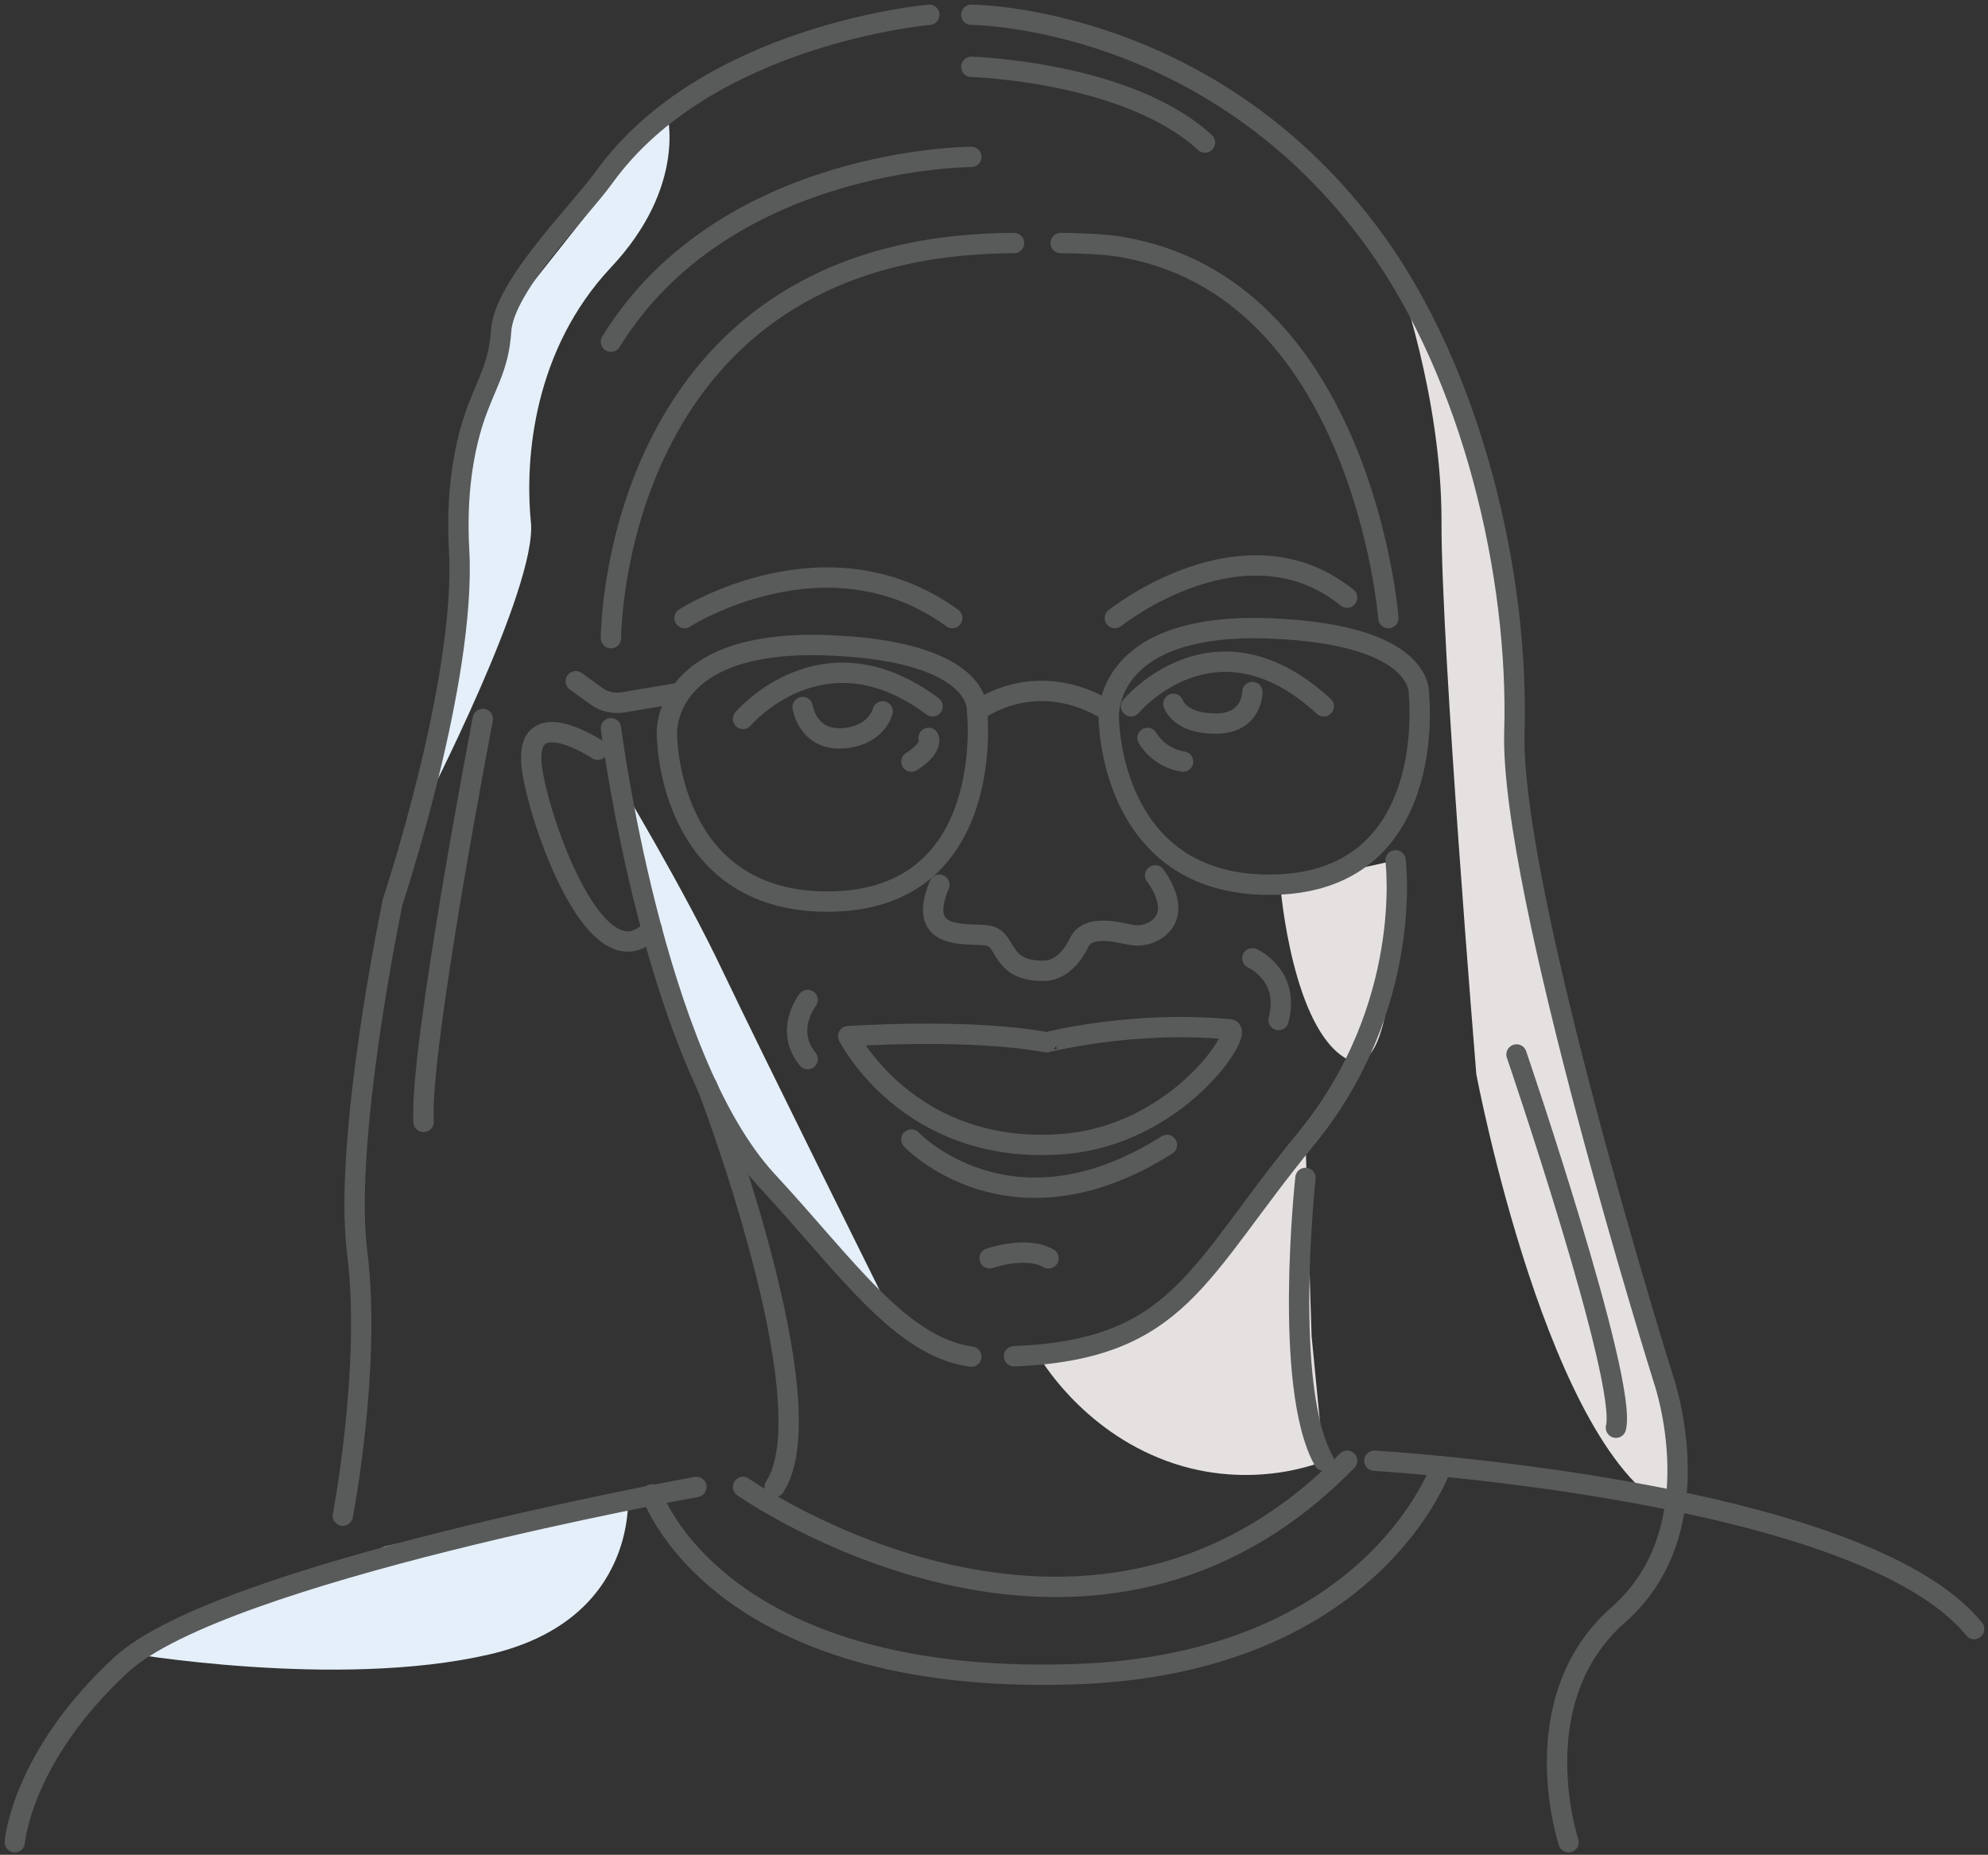 <svg width="269" height="251" viewBox="0 0 269 251" fill="none" xmlns="http://www.w3.org/2000/svg">
<rect x="0" y="0" width="269" height="251" fill="#333333" stroke="none"/>
<path d="M83.835 105.884C83.835 105.884 92.48 120.212 97.774 131.382C103.067 142.504 120.163 176.889 120.163 176.889L108.604 165.136L97.434 151.829L88.206 125.748L83.835 105.884Z" fill="#E4EFF9"/>
<path d="M84.952 201.901C84.952 201.901 86.798 219.142 66.157 223.902C45.516 228.661 16.667 223.61 16.667 223.61L52.072 209.283L84.952 201.901Z" fill="#E4EFF9"/>
<path d="M90.246 15.307C90.246 15.307 93.063 25.118 82.669 36.191C72.276 47.264 70.965 61.883 71.839 70.673C72.713 79.513 57.269 109.381 57.269 109.381L62.029 80.921L61.252 66.205L66.885 49.353L67.954 43.476L90.246 15.307Z" fill="#E4EFF9"/>
<path d="M140.61 183.591C140.61 183.591 146.195 193.45 157.899 197.724C169.458 201.949 179.123 197.724 179.123 197.724L177.472 180.774L176.646 154.257L163.047 171.887L150.857 181.114L140.61 183.591Z" fill="#E6E1E1"/>
<path d="M189.031 37.065C189.031 37.065 195.102 53.627 195.053 70.625C195.004 87.623 199.764 145.369 199.764 145.369C199.764 145.369 209.526 197.239 226.573 204.524L227.01 195.102L215.645 154.208L206.223 113.218L205.203 86.361L198.696 58.24L189.031 37.065Z" fill="#E6E1E1"/>
<path d="M173.295 120.309C173.295 120.309 174.898 139.298 182.28 143.329C189.662 147.36 188.836 116.423 188.836 116.423L179.657 118.463L173.295 120.309Z" fill="#E6E1E1"/>
<path d="M188.836 116.423C188.836 116.423 191.41 136.239 176.646 154.208C161.882 172.178 159.648 182.62 137.21 183.543" stroke="#595A5A" stroke-width="2.753" stroke-miterlimit="10" stroke-linecap="round" stroke-linejoin="round"/>
<path d="M82.669 98.551C82.669 98.551 88.352 143.135 103.845 159.842C114.481 171.304 121.814 182.28 131.43 183.591" stroke="#595A5A" stroke-width="2.753" stroke-miterlimit="10" stroke-linecap="round" stroke-linejoin="round"/>
<path d="M143.524 32.889C145.709 32.889 149.497 33.034 151.44 33.374C184.368 38.668 187.865 83.641 187.865 83.641" stroke="#595A5A" stroke-width="2.753" stroke-miterlimit="10" stroke-linecap="round" stroke-linejoin="round"/>
<path d="M82.669 86.361C82.669 86.361 82.621 37.697 130.168 33.228C132.402 33.034 134.733 32.889 137.21 32.889" stroke="#595A5A" stroke-width="2.753" stroke-miterlimit="10" stroke-linecap="round" stroke-linejoin="round"/>
<path d="M169.458 129.682C169.458 129.682 174.606 131.916 173.004 138.036" stroke="#595A5A" stroke-width="2.753" stroke-miterlimit="10" stroke-linecap="round" stroke-linejoin="round"/>
<path d="M109.284 135.316C109.284 135.316 106.079 139.347 109.284 143.329" stroke="#595A5A" stroke-width="2.753" stroke-miterlimit="10" stroke-linecap="round" stroke-linejoin="round"/>
<path d="M166.399 139.298C168.39 139.493 159.356 153.723 143.621 154.84C122.834 156.345 114.772 140.221 114.772 140.221C114.772 140.221 131.285 139.104 141.581 141.047C141.532 141.095 153.091 138.036 166.399 139.298Z" stroke="#595A5A" stroke-width="2.753" stroke-miterlimit="10" stroke-linecap="round" stroke-linejoin="round"/>
<path d="M133.907 170.284C133.907 170.284 138.813 168.536 141.872 170.284" stroke="#595A5A" stroke-width="2.753" stroke-miterlimit="10" stroke-linecap="round" stroke-linejoin="round"/>
<path d="M123.32 154.208C123.32 154.208 136.724 168.39 157.899 154.937" stroke="#595A5A" stroke-width="2.753" stroke-miterlimit="10" stroke-linecap="round" stroke-linejoin="round"/>
<path d="M92.626 83.641C92.626 83.641 111.858 71.305 128.856 83.641" stroke="#595A5A" stroke-width="2.753" stroke-miterlimit="10" stroke-linecap="round" stroke-linejoin="round"/>
<path d="M150.857 83.641C150.857 83.641 168.341 69.654 182.28 80.873" stroke="#595A5A" stroke-width="2.753" stroke-miterlimit="10" stroke-linecap="round" stroke-linejoin="round"/>
<path d="M156.297 118.463C156.297 118.463 160.036 123.126 156.637 125.7C155.568 126.477 154.208 126.768 152.897 126.477C150.809 126.088 147.166 125.117 146.001 127.594C144.981 129.682 143.329 131.382 141.144 131.382C135.316 131.382 136.336 127.302 133.907 126.671C131.576 126.04 123.708 127.885 127.108 119.726" stroke="#595A5A" stroke-width="2.753" stroke-miterlimit="10" stroke-linecap="round" stroke-linejoin="round"/>
<path d="M150.032 96.22C139.978 90.1 132.208 96.22 132.208 96.22C132.208 96.22 135.073 122.009 111.955 122.009C90.246 122.009 90.246 99.425 90.246 99.425C90.246 99.425 89.275 86.361 112.295 87.332C133.13 88.206 132.208 96.22 132.208 96.22" stroke="#595A5A" stroke-width="2.753" stroke-miterlimit="10" stroke-linecap="round" stroke-linejoin="round"/>
<path d="M191.993 93.937C191.993 93.937 194.859 119.726 171.741 119.726C150.032 119.726 150.032 97.142 150.032 97.142C150.032 97.142 149.06 84.078 172.081 85.049C192.916 85.923 191.993 93.937 191.993 93.937Z" stroke="#595A5A" stroke-width="2.753" stroke-miterlimit="10" stroke-linecap="round" stroke-linejoin="round"/>
<path d="M91.751 93.791L84.272 95.054C83.058 95.248 81.747 94.957 80.727 94.228L77.91 92.189" stroke="#595A5A" stroke-width="2.753" stroke-miterlimit="10" stroke-linecap="round" stroke-linejoin="round"/>
<path d="M153.043 95.588C153.043 95.588 164.359 81.99 179.123 95.588" stroke="#595A5A" stroke-width="2.753" stroke-miterlimit="10" stroke-linecap="round" stroke-linejoin="round"/>
<path d="M158.774 95.248C158.774 95.248 159.551 97.919 164.504 97.919C169.507 97.919 169.458 93.646 169.458 93.646" stroke="#595A5A" stroke-width="2.753" stroke-miterlimit="10" stroke-linecap="round" stroke-linejoin="round"/>
<path d="M155.277 99.862C155.277 99.862 156.685 102.533 160.085 103.068" stroke="#595A5A" stroke-width="2.753" stroke-miterlimit="10" stroke-linecap="round" stroke-linejoin="round"/>
<path d="M100.542 97.288C100.542 97.288 111.324 84.466 126.185 95.588" stroke="#595A5A" stroke-width="2.753" stroke-miterlimit="10" stroke-linecap="round" stroke-linejoin="round"/>
<path d="M108.604 95.685C108.604 95.685 109.284 100.542 114.578 99.862C118.706 99.328 119.435 96.268 119.435 96.268" stroke="#595A5A" stroke-width="2.753" stroke-miterlimit="10" stroke-linecap="round" stroke-linejoin="round"/>
<path d="M125.651 99.862C125.651 99.862 126.38 101.125 123.32 103.068" stroke="#595A5A" stroke-width="2.753" stroke-miterlimit="10" stroke-linecap="round" stroke-linejoin="round"/>
<path d="M80.873 101.465C80.873 101.465 71.451 95.151 71.888 103.068C72.179 108.798 80.387 134.053 88.206 125.748" stroke="#595A5A" stroke-width="2.753" stroke-miterlimit="10" stroke-linecap="round" stroke-linejoin="round"/>
<path d="M176.646 159.405C176.646 159.405 173.538 187.719 179.123 197.676" stroke="#595A5A" stroke-width="2.753" stroke-miterlimit="10" stroke-linecap="round" stroke-linejoin="round"/>
<path d="M95.685 146.972C95.685 146.972 112.198 190.002 104.816 201.221" stroke="#595A5A" stroke-width="2.753" stroke-miterlimit="10" stroke-linecap="round" stroke-linejoin="round"/>
<path d="M131.43 2C131.43 2 164.116 2 186.262 32.889C199.181 50.907 205.543 77.764 204.912 99.037C204.281 120.309 225.116 186.748 225.116 186.748C225.116 186.748 232.158 206.952 218.996 218.511C205.835 230.07 212.246 249.302 212.246 249.302" stroke="#595A5A" stroke-width="2.753" stroke-miterlimit="10" stroke-linecap="round" stroke-linejoin="round"/>
<path d="M131.43 9.042C131.43 9.042 152.606 9.674 163.047 19.29" stroke="#595A5A" stroke-width="2.753" stroke-miterlimit="10" stroke-linecap="round" stroke-linejoin="round"/>
<path d="M125.748 2C125.748 2 95.685 4.574 81.698 24.049C78.298 28.76 68.197 38.668 67.808 44.787C67.468 49.935 65.671 51.975 64.068 56.88C62.757 60.96 61.689 66.788 62.126 74.51C63.097 92.14 53.141 122.009 53.141 122.009C53.141 122.009 46.39 154.111 48.333 169.507C50.275 184.903 46.39 205.106 46.39 205.106" stroke="#595A5A" stroke-width="2.753" stroke-miterlimit="10" stroke-linecap="round" stroke-linejoin="round"/>
<path d="M131.43 21.233C131.43 21.233 98.065 21.233 82.669 46.244" stroke="#595A5A" stroke-width="2.753" stroke-miterlimit="10" stroke-linecap="round" stroke-linejoin="round"/>
<path d="M65.331 97.288C65.331 97.288 56.686 142.212 57.318 151.829" stroke="#595A5A" stroke-width="2.753" stroke-miterlimit="10" stroke-linecap="round" stroke-linejoin="round"/>
<path d="M205.203 142.698C205.203 142.698 220.259 186.797 218.656 193.207" stroke="#595A5A" stroke-width="2.753" stroke-miterlimit="10" stroke-linecap="round" stroke-linejoin="round"/>
<path d="M100.542 201.221C100.542 201.221 146.923 233.906 182.28 197.676" stroke="#595A5A" stroke-width="2.753" stroke-miterlimit="10" stroke-linecap="round" stroke-linejoin="round"/>
<path d="M94.228 201.221C94.228 201.221 29.974 212.78 16.424 225.262C2.874 237.743 2 249.302 2 249.302" stroke="#595A5A" stroke-width="2.753" stroke-miterlimit="10" stroke-linecap="round" stroke-linejoin="round"/>
<path d="M185.971 197.676C185.971 197.676 251.73 201.512 267.126 220.453" stroke="#595A5A" stroke-width="2.753" stroke-miterlimit="10" stroke-linecap="round" stroke-linejoin="round"/>
<path d="M88.206 202.241C88.206 202.241 96.802 228.127 145.223 226.573C185.971 225.262 195.053 198.404 195.053 198.404" stroke="#595A5A" stroke-width="2.753" stroke-miterlimit="10" stroke-linecap="round" stroke-linejoin="round"/>
</svg>
